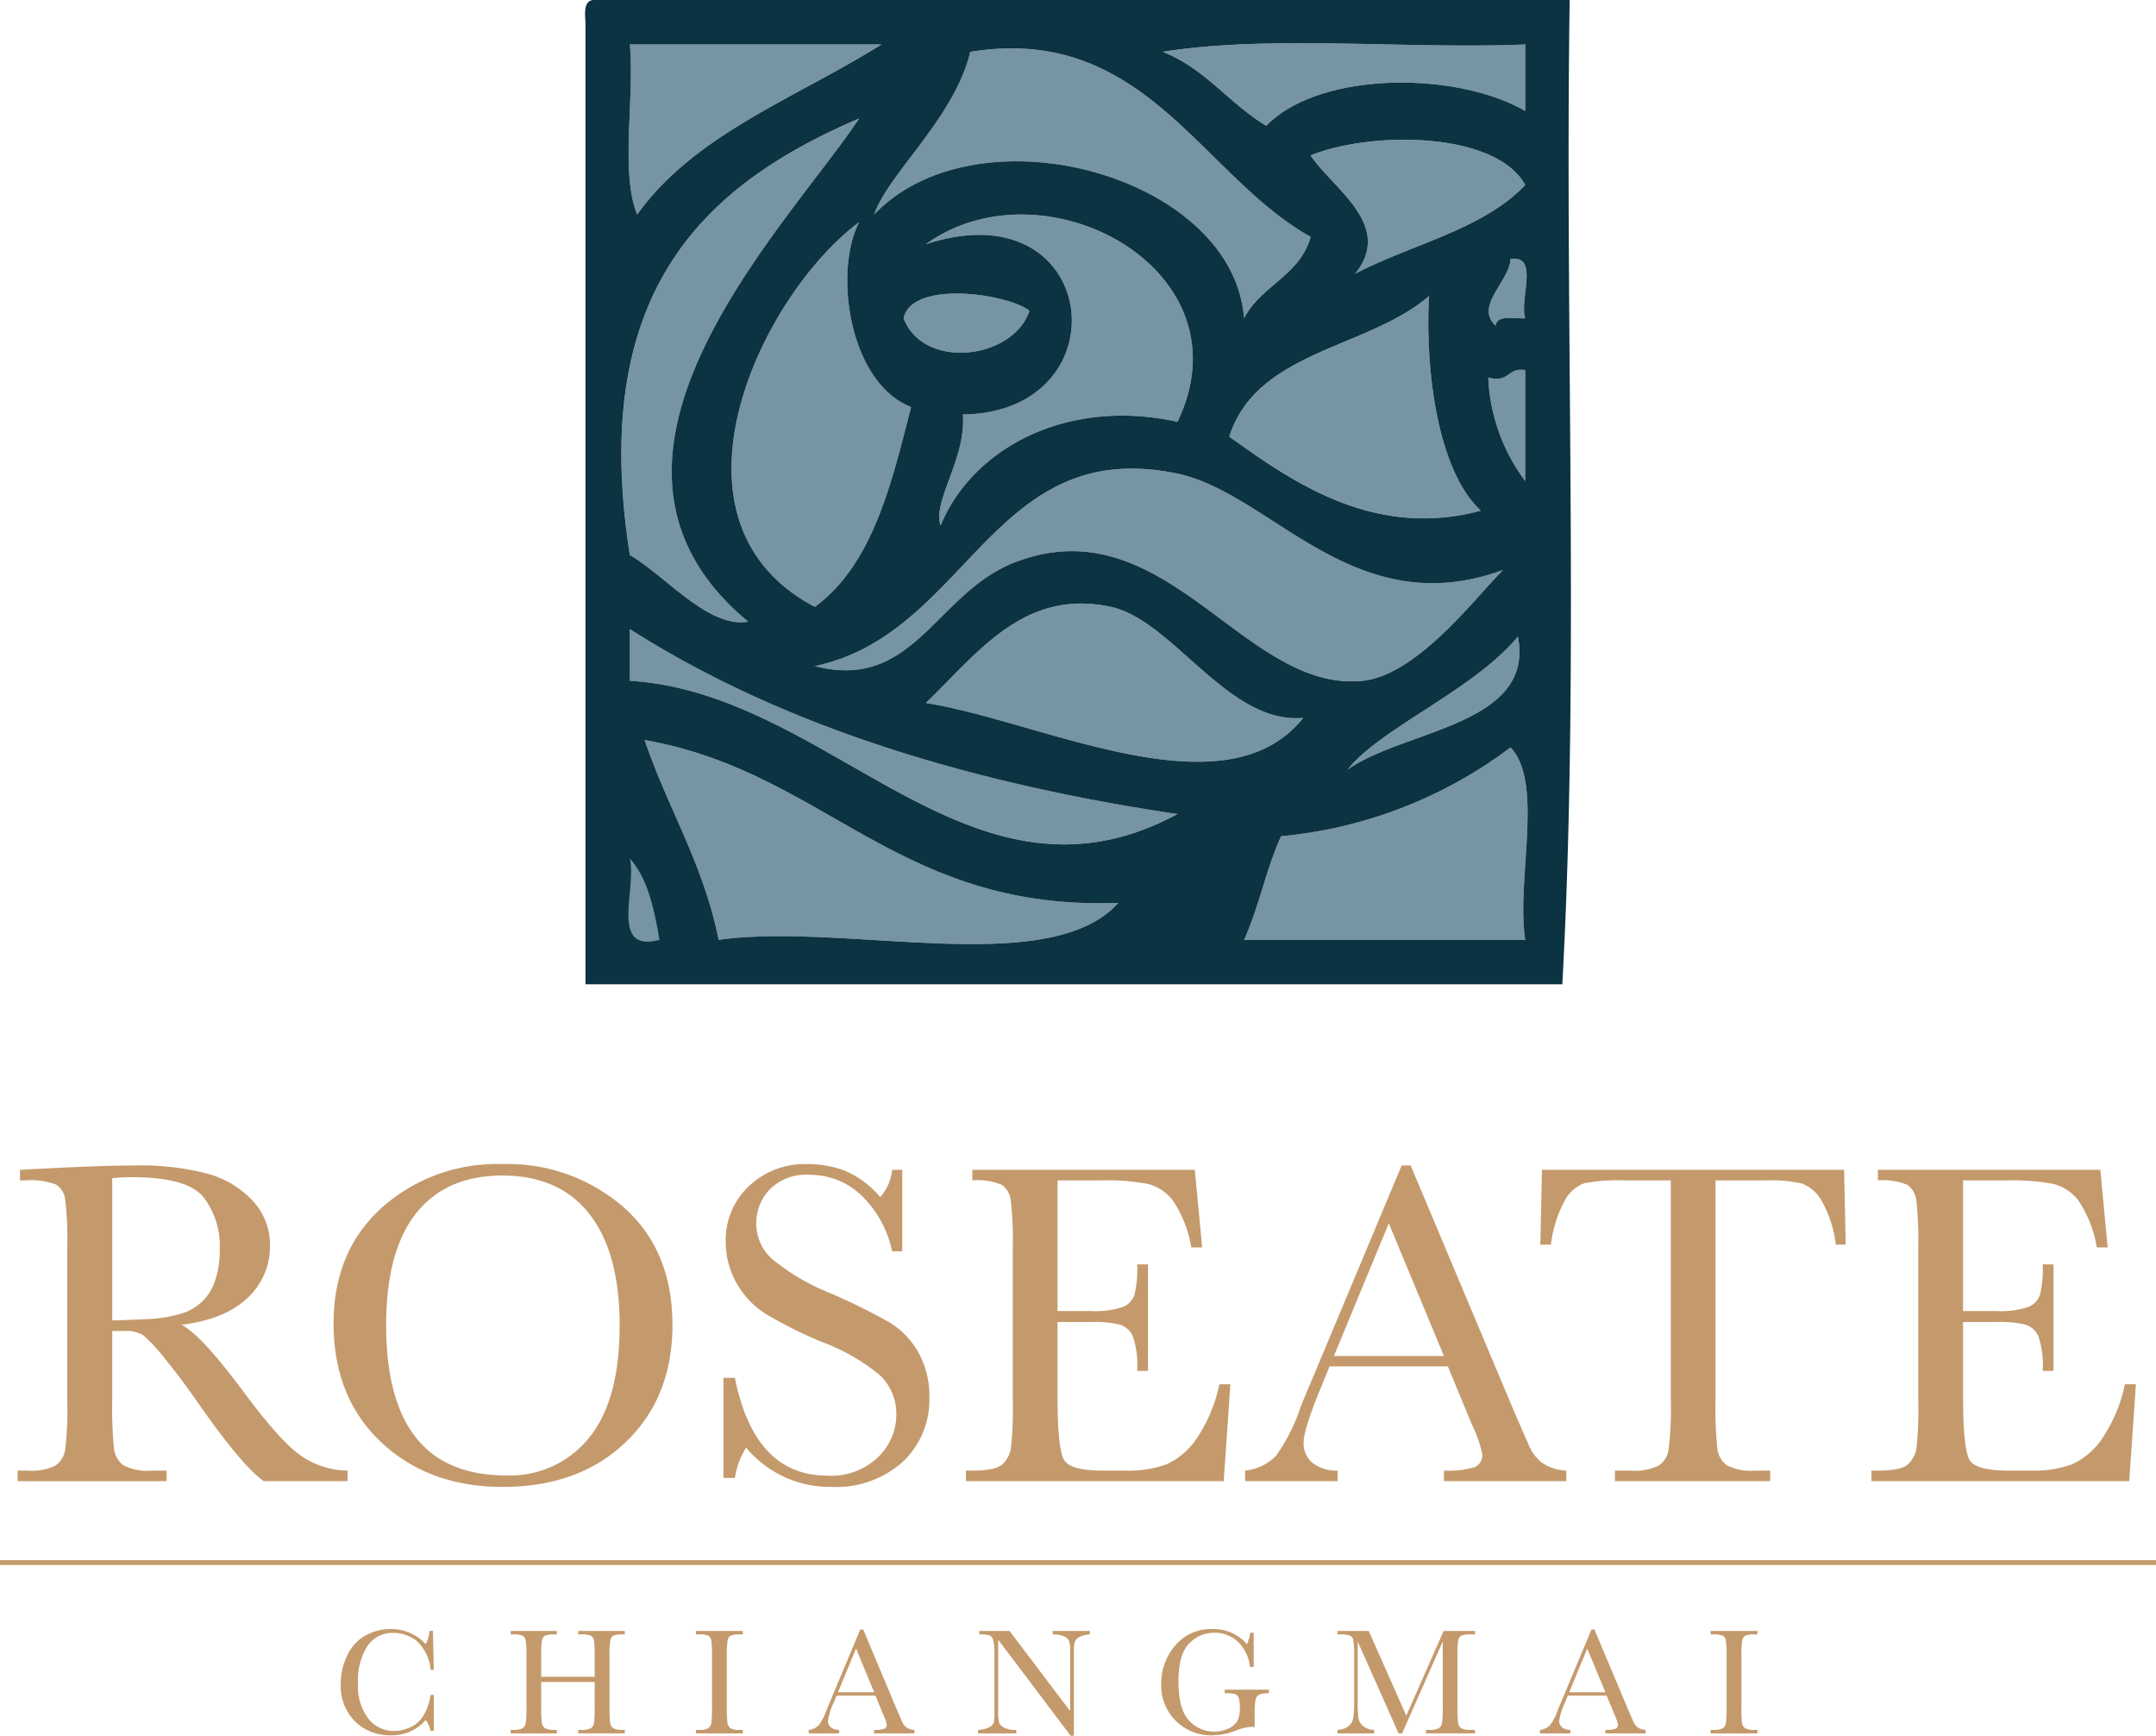 <svg id="Layer_1" data-name="Layer 1" xmlns="http://www.w3.org/2000/svg" viewBox="0 0 242.272 195.047"><defs><style>.cls-1{fill:#c49a6c;}.cls-2{fill:#7794a3;}.cls-3{fill:#0b3342;fill-rule:evenodd;}</style></defs><title>Logo CM Roseate</title><path class="cls-1" d="M215.225,489.252h-9.416q-2.508-1.755-7.664-9.185-1.655-2.374-3.43-4.554a17.49,17.49,0,0,0-2.457-2.658,3.632,3.632,0,0,0-2.084-.477h-1.397v7.767a46.662,46.662,0,0,0,.193,5.405,2.772,2.772,0,0,0,1.031,1.897,5.838,5.838,0,0,0,3.217.619h1.672v1.187H178.147v-1.187h1.137a6.078,6.078,0,0,0,3.111-.568,2.591,2.591,0,0,0,1.092-1.767,38.297,38.297,0,0,0,.238-5.585v-17.158a36.381,36.381,0,0,0-.238-5.392,2.3,2.3,0,0,0-1.031-1.677,8.109,8.109,0,0,0-3.453-.465h-.596v-1.186l5.004-.259q5.004-.231,7.949-.232a29.329,29.329,0,0,1,8.139.93,10.861,10.861,0,0,1,5.068,3.043,7.232,7.232,0,0,1,1.936,5.056,7.834,7.834,0,0,1-2.525,5.858q-2.531,2.424-7.432,3.018,2.194,1.059,7.068,7.637,3.973,5.341,6.244,6.992a9.419,9.419,0,0,0,5.367,1.754Zm-26.447-18.06q1.937-.052,4-.155a14.929,14.929,0,0,0,3.586-.568,5.604,5.604,0,0,0,3.949-3.689,10.246,10.246,0,0,0,.543-3.56,8.947,8.947,0,0,0-1.85-5.909q-1.846-2.219-8.033-2.219c-.639,0-1.367.035-2.195.104Z" transform="translate(-176.166 -322.812)"/><path class="cls-1" d="M213.649,471.527q0-8.102,5.418-13.004a19.406,19.406,0,0,1,13.521-4.901,19.849,19.849,0,0,1,13.658,4.851q5.487,4.849,5.484,13.234,0,8.127-5.25,13.158-5.25,5.032-13.816,5.032-8.332,0-13.676-5.032Q213.65,479.834,213.649,471.527Zm5.908.18q0,8.438,3.365,12.669,3.369,4.23,10.102,4.23a11.379,11.379,0,0,0,9.34-4.23q3.434-4.233,3.432-12.618,0-8.151-3.377-12.5-3.384-4.347-9.803-4.347-6.322,0-9.693,4.244Q219.562,463.4,219.557,471.707Z" transform="translate(-176.166 -322.812)"/><path class="cls-1" d="M257.457,488.89v-11.249h1.291q2.194,10.992,10.4,10.991a7.557,7.557,0,0,0,5.711-2.102,6.633,6.633,0,0,0,2.029-4.708,5.997,5.997,0,0,0-1.781-4.413,22.011,22.011,0,0,0-6.504-3.766,47.704,47.704,0,0,1-6.346-3.162,9.629,9.629,0,0,1-3.344-3.521,9.399,9.399,0,0,1-1.197-4.617,8.288,8.288,0,0,1,2.594-6.231,9.096,9.096,0,0,1,6.564-2.49,12.011,12.011,0,0,1,4.182.723,10.645,10.645,0,0,1,4.021,2.993,5.48,5.48,0,0,0,1.342-3.07h1.137v9.158h-1.137a12.242,12.242,0,0,0-3.471-6.294,8.243,8.243,0,0,0-5.766-2.297,5.735,5.735,0,0,0-4.578,1.69,5.556,5.556,0,0,0-1.457,3.703,5.34,5.34,0,0,0,1.832,4.102,24.845,24.845,0,0,0,6.527,3.817,67.915,67.915,0,0,1,6.564,3.239,9.14,9.14,0,0,1,3.289,3.393,9.907,9.907,0,0,1,1.24,5.005,9.556,9.556,0,0,1-2.996,7.302,11.185,11.185,0,0,1-7.994,2.812,12.214,12.214,0,0,1-9.6-4.413,8.787,8.787,0,0,0-1.264,3.406Z" transform="translate(-176.166 -322.812)"/><path class="cls-1" d="M313.19,478.364h1.236l-.75,10.888H284.707v-1.187h.721q2.607,0,3.367-.697a3.136,3.136,0,0,0,.965-1.767,40.356,40.356,0,0,0,.211-5.456v-17.158a39.039,39.039,0,0,0-.223-5.264,2.469,2.469,0,0,0-1.004-1.767,7.101,7.101,0,0,0-3.316-.503v-1.186h24.998l.828,8.72H310.041a13.702,13.702,0,0,0-2.025-5.198,5.106,5.106,0,0,0-2.852-1.935,25.017,25.017,0,0,0-5.314-.4H295v14.681h3.713a10.046,10.046,0,0,0,3.576-.439,2.293,2.293,0,0,0,1.34-1.33,12.085,12.085,0,0,0,.32-3.47h1.215v11.972h-1.215a10.242,10.242,0,0,0-.486-3.909,2.376,2.376,0,0,0-1.434-1.29,11.927,11.927,0,0,0-3.188-.296H295v8.281q0,6.219.801,7.315c.529.732,1.969,1.097,4.309,1.097h2.603a12.371,12.371,0,0,0,4.541-.71,8.124,8.124,0,0,0,3.393-2.915A17.082,17.082,0,0,0,313.19,478.364Z" transform="translate(-176.166 -322.812)"/><path class="cls-1" d="M338.861,476.352H325.57l-.9,2.219q-2.01,4.824-2.012,6.294a2.812,2.812,0,0,0,1.07,2.386,4.405,4.405,0,0,0,2.746.813v1.187H316.076v-1.187a5.607,5.607,0,0,0,3.459-1.639,20.285,20.285,0,0,0,2.736-5.379c.082-.258.496-1.255,1.234-2.992l10.168-24.279h1.006l11.69,27.788,1.6,3.663a4.839,4.839,0,0,0,1.457,1.948,5.308,5.308,0,0,0,2.748.89v1.187h-13.754v-1.187a10.259,10.259,0,0,0,3.42-.374,1.453,1.453,0,0,0,.889-1.483,14.865,14.865,0,0,0-1.188-3.381Zm-.442-1.162-6.191-14.912-6.168,14.912Z" transform="translate(-176.166 -322.812)"/><path class="cls-1" d="M350.445,462.678h-1.191l.184-8.411h33.951l.182,8.411H382.461a13.383,13.383,0,0,0-1.627-4.993,4.262,4.262,0,0,0-2.219-1.883,16.133,16.133,0,0,0-4.049-.349h-5.621v24.691a45.909,45.909,0,0,0,.191,5.392,2.729,2.729,0,0,0,1.045,1.91,5.807,5.807,0,0,0,3.199.619h1.705v1.187H357.641v-1.187h1.809a6.047,6.047,0,0,0,3.107-.568,2.6,2.6,0,0,0,1.107-1.767,36.79,36.79,0,0,0,.25-5.585v-24.691h-5.188a20.37,20.37,0,0,0-4.539.323,4.086,4.086,0,0,0-2.186,1.947A13.771,13.771,0,0,0,350.445,462.678Z" transform="translate(-176.166 -322.812)"/><path class="cls-1" d="M414.945,478.364h1.236l-.752,10.888H386.461v-1.187h.723q2.604,0,3.365-.697a3.126,3.126,0,0,0,.967-1.767,40.979,40.979,0,0,0,.207-5.456v-17.158a39.608,39.608,0,0,0-.219-5.264,2.475,2.475,0,0,0-1.004-1.767,7.111,7.111,0,0,0-3.316-.503v-1.186h24.998l.826,8.72h-1.213a13.672,13.672,0,0,0-2.025-5.198,5.113,5.113,0,0,0-2.852-1.935,25.007,25.007,0,0,0-5.312-.4h-4.85v14.681h3.713a10.026,10.026,0,0,0,3.574-.439,2.282,2.282,0,0,0,1.34-1.33,11.993,11.993,0,0,0,.322-3.47h1.213v11.972h-1.213a10.244,10.244,0,0,0-.486-3.909,2.386,2.386,0,0,0-1.434-1.29,11.945,11.945,0,0,0-3.189-.296h-3.84v8.281q0,6.219.801,7.315c.529.732,1.969,1.097,4.307,1.097h2.606a12.367,12.367,0,0,0,4.539-.71,8.124,8.124,0,0,0,3.393-2.915A17.116,17.116,0,0,0,414.945,478.364Z" transform="translate(-176.166 -322.812)"/><path class="cls-1" d="M224.549,513.274h.365v4.033h-.365a3.07,3.07,0,0,0-.551-1.215,4.956,4.956,0,0,1-3.879,1.716,5.537,5.537,0,0,1-4.082-1.579,5.643,5.643,0,0,1-1.584-4.178,7.208,7.208,0,0,1,.734-3.214,4.924,4.924,0,0,1,2.035-2.237,5.788,5.788,0,0,1,2.869-.73,5.108,5.108,0,0,1,2.338.53,4.652,4.652,0,0,1,1.568,1.176,4.184,4.184,0,0,0,.441-1.494h.375l.1,4.364h-.365a4.934,4.934,0,0,0-1.555-3.235,4.234,4.234,0,0,0-2.654-.907,3.37,3.37,0,0,0-2.875,1.469,7.073,7.073,0,0,0-1.065,4.203,5.988,5.988,0,0,0,1.164,3.969,3.627,3.627,0,0,0,2.891,1.379,4.494,4.494,0,0,0,1.898-.45,3.293,3.293,0,0,0,1.529-1.524A5.646,5.646,0,0,0,224.549,513.274Z" transform="translate(-176.166 -322.812)"/><path class="cls-1" d="M242.992,511.823h-6.014v2.776a14.034,14.034,0,0,0,.072,1.779.914.914,0,0,0,.342.623,1.881,1.881,0,0,0,1.049.204h.297v.391h-5.18v-.391h.297a2.006,2.006,0,0,0,1.027-.188.872.872,0,0,0,.363-.581,12.919,12.919,0,0,0,.078-1.838v-5.646a12.256,12.256,0,0,0-.078-1.774.78.78,0,0,0-.342-.551,2.631,2.631,0,0,0-1.131-.154h-.215v-.39h5.18v.39h-.209a2.83,2.83,0,0,0-1.109.14.744.744,0,0,0-.348.522,10.501,10.501,0,0,0-.094,1.817v2.284h6.014v-2.284a12.666,12.666,0,0,0-.076-1.774.747.747,0,0,0-.338-.551,2.607,2.607,0,0,0-1.131-.154h-.303v-.39h5.234v.39h-.17a2.823,2.823,0,0,0-1.109.14.744.744,0,0,0-.353.522,10.757,10.757,0,0,0-.088,1.817v5.646a16.875,16.875,0,0,0,.061,1.779.904.904,0,0,0,.348.623,1.886,1.886,0,0,0,1.049.204h.264v.391h-5.234v-.391h.396a1.97,1.97,0,0,0,1.016-.188.854.854,0,0,0,.359-.581,13.351,13.351,0,0,0,.076-1.838Z" transform="translate(-176.166 -322.812)"/><path class="cls-1" d="M254.373,506.474v-.39h5.264v.39h-.248a2.83,2.83,0,0,0-1.109.14.741.741,0,0,0-.351.522,10.454,10.454,0,0,0-.09,1.817v5.646a16.317,16.317,0,0,0,.061,1.779.901.901,0,0,0,.344.623,1.883,1.883,0,0,0,1.053.204h.342v.391h-5.264v-.391h.338a1.988,1.988,0,0,0,1.025-.188.854.854,0,0,0,.359-.581,13.351,13.351,0,0,0,.076-1.838v-5.646a12.666,12.666,0,0,0-.076-1.774.769.769,0,0,0-.336-.551,2.703,2.703,0,0,0-1.143-.154Z" transform="translate(-176.166 -322.812)"/><path class="cls-1" d="M274.539,513.351h-4.369l-.299.73a7.419,7.419,0,0,0-.662,2.072.917.917,0,0,0,.353.786,1.445,1.445,0,0,0,.898.267v.391h-3.42v-.391a1.856,1.856,0,0,0,1.143-.54,6.705,6.705,0,0,0,.898-1.77c.027-.084.16-.413.408-.985l3.344-7.989h.33l3.846,9.145.525,1.206a1.644,1.644,0,0,0,.478.64,1.767,1.767,0,0,0,.906.293v.391h-4.525v-.391a3.373,3.373,0,0,0,1.125-.123.478.478,0,0,0,.293-.488,4.991,4.991,0,0,0-.391-1.113Zm-.144-.381-2.035-4.908-2.031,4.908Z" transform="translate(-176.166 -322.812)"/><path class="cls-1" d="M296.473,517.859l-8.141-10.791v7.988a5.372,5.372,0,0,0,.098,1.308,1.113,1.113,0,0,0,.557.578,2.836,2.836,0,0,0,1.375.263v.391h-4.297v-.391a3.077,3.077,0,0,0,1.258-.302.991.991,0,0,0,.512-.521,6.302,6.302,0,0,0,.082-1.326v-6.104a8.095,8.095,0,0,0-.125-1.774.846.846,0,0,0-.387-.578,3.471,3.471,0,0,0-1.199-.127v-.39h3.4l6.818,9.007v-6.885a2.539,2.539,0,0,0-.16-1.07,1.108,1.108,0,0,0-.639-.484,3.38,3.38,0,0,0-1.164-.178v-.39h4.176v.39a3.008,3.008,0,0,0-1.146.28,1.048,1.048,0,0,0-.537.532,3.35,3.35,0,0,0-.115,1.048v9.526Z" transform="translate(-176.166 -322.812)"/><path class="cls-1" d="M313.785,512.68h4.967v.407a2.536,2.536,0,0,0-1.115.166.821.821,0,0,0-.387.552,11.079,11.079,0,0,0-.094,1.873v1.222a2.322,2.322,0,0,0-.365-.033,5.175,5.175,0,0,0-1.715.398,7.597,7.597,0,0,1-2.676.544,5.583,5.583,0,0,1-5.748-5.749,6.533,6.533,0,0,1,1.566-4.329,5.242,5.242,0,0,1,4.242-1.859,4.902,4.902,0,0,1,3.824,1.698,4.103,4.103,0,0,0,.353-1.283h.408v3.846h-.408a4.6,4.6,0,0,0-1.346-2.811,3.76,3.76,0,0,0-2.67-1.035,3.866,3.866,0,0,0-2.826,1.205q-1.207,1.206-1.207,4.28,0,3.067,1.162,4.343a3.754,3.754,0,0,0,2.887,1.277,3.538,3.538,0,0,0,1.605-.359,2.123,2.123,0,0,0,.988-.88,2.872,2.872,0,0,0,.258-1.308,3.993,3.993,0,0,0-.121-1.234.715.715,0,0,0-.375-.417,2.813,2.813,0,0,0-.938-.106h-.272Z" transform="translate(-176.166 -322.812)"/><path class="cls-1" d="M334.193,515.61l4.193-9.527h3.529v.39h-.424a2.809,2.809,0,0,0-1.109.14.742.742,0,0,0-.351.522,10.662,10.662,0,0,0-.09,1.817v5.646a14.888,14.888,0,0,0,.066,1.779.922.922,0,0,0,.342.623,1.928,1.928,0,0,0,1.061.204h.506v.391h-5.5v-.391h.408a1.97,1.97,0,0,0,1.016-.188.881.881,0,0,0,.365-.581,12.116,12.116,0,0,0,.082-1.838V507.271l-4.562,10.325h-.397L328.731,507.271v6.742a13.089,13.089,0,0,0,.088,1.886,1.471,1.471,0,0,0,.525.878,2.049,2.049,0,0,0,1.24.429v.391h-4.119v-.391a2.096,2.096,0,0,0,1.203-.404,1.429,1.429,0,0,0,.56-.887,11.574,11.574,0,0,0,.105-1.953v-5.009a11.137,11.137,0,0,0-.084-1.774.751.751,0,0,0-.336-.551,2.654,2.654,0,0,0-1.135-.154h-.314v-.39h3.508Z" transform="translate(-176.166 -322.812)"/><path class="cls-1" d="M356.707,513.351h-4.369l-.297.73a7.449,7.449,0,0,0-.664,2.072.919.919,0,0,0,.355.786,1.441,1.441,0,0,0,.898.267v.391H349.211v-.391a1.851,1.851,0,0,0,1.141-.54,6.632,6.632,0,0,0,.9-1.77c.027-.084.16-.413.408-.985l3.344-7.989h.33l3.846,9.145.523,1.206a1.63,1.63,0,0,0,.48.64,1.766,1.766,0,0,0,.904.293v.391h-4.523v-.391a3.389,3.389,0,0,0,1.125-.123.481.481,0,0,0,.293-.488,5.054,5.054,0,0,0-.393-1.113Zm-.143-.381-2.035-4.908-2.031,4.908Z" transform="translate(-176.166 -322.812)"/><path class="cls-1" d="M368.389,506.474v-.39h5.262v.39h-.248a2.823,2.823,0,0,0-1.109.14.736.736,0,0,0-.352.522,10.458,10.458,0,0,0-.09,1.817v5.646a16.885,16.885,0,0,0,.06,1.779.899.899,0,0,0,.342.623,1.896,1.896,0,0,0,1.055.204h.342v.391h-5.262v-.391h.336a1.988,1.988,0,0,0,1.025-.188.854.854,0,0,0,.359-.581,13.368,13.368,0,0,0,.076-1.838v-5.646a12.683,12.683,0,0,0-.076-1.774.765.765,0,0,0-.338-.551,2.691,2.691,0,0,0-1.143-.154Z" transform="translate(-176.166 -322.812)"/><path class="cls-2" d="M246.943,327.806h28.273c-9.516,6.004-20.992,10.055-27.447,19.121C245.844,342.208,247.488,333.908,246.943,327.806Z" transform="translate(-176.166 -322.812)"/><path class="cls-2" d="M306.818,328.638c11.918-1.936,27.447-.28,40.742-.832v7.477c-7.807-4.497-23.127-4.489-29.102,1.667C314.301,334.46,311.596,330.515,306.818,328.638Z" transform="translate(-176.166 -322.812)"/><path class="cls-2" d="M272.719,336.123c-8.217,12.324-34.498,38.321-12.475,56.548-4.414.789-9.268-5.13-13.301-7.485C242.287,355.573,255.268,343.6,272.719,336.123Z" transform="translate(-176.166 -322.812)"/><path class="cls-2" d="M347.561,343.6c-4.717,4.99-12.75,6.659-19.121,9.982,4.424-5.481-2.576-9.611-4.994-13.308C330.469,337.465,344.305,337.639,347.561,343.6Z" transform="translate(-176.166 -322.812)"/><path class="cls-2" d="M345.906,351.922c3.269-.515.971,4.558,1.654,6.658-1.312.065-3.172-.413-3.326.827C341.818,357.197,345.818,354.389,345.906,351.922Z" transform="translate(-176.166 -322.812)"/><path class="cls-2" d="M291.846,357.74c-1.783,5.431-11.867,6.731-14.141.84C278.658,354.206,289.524,355.849,291.846,357.74Z" transform="translate(-176.166 -322.812)"/><path class="cls-2" d="M336.752,356.077c-.436,7.558.746,19.425,5.826,24.118-12.158,3.286-21.482-3.466-28.277-8.316C317.373,362.203,329.918,361.988,336.752,356.077Z" transform="translate(-176.166 -322.812)"/><path class="cls-2" d="M347.561,364.401v12.462a20.828,20.828,0,0,1-4.154-11.639C345.758,365.916,345.562,364.055,347.561,364.401Z" transform="translate(-176.166 -322.812)"/><path class="cls-2" d="M322.619,403.478c-8.816,11.044-29.318.392-42.414-1.667,5.893-5.698,11.072-12.895,20.787-10.804C307.971,392.506,314.193,404.261,322.619,403.478Z" transform="translate(-176.166 -322.812)"/><path class="cls-2" d="M246.943,393.498c16.748,10.689,37.647,17.239,61.535,20.79-23.32,12.591-38.822-13.62-61.535-14.972Z" transform="translate(-176.166 -322.812)"/><path class="cls-2" d="M248.609,405.975c20.273,3.545,28.439,19.234,53.227,18.293-7.729,8.638-30.568,2.149-44.918,4.159C255.213,419.878,251.195,413.636,248.609,405.975Z" transform="translate(-176.166 -322.812)"/><path class="cls-2" d="M347.561,428.426H315.965c1.645-3.615,2.504-8.025,4.16-11.644a50.548,50.548,0,0,0,25.781-9.98C349.691,410.778,346.518,421.714,347.561,428.426Z" transform="translate(-176.166 -322.812)"/><path class="cls-2" d="M285.197,328.638c19.584-3.17,25.936,13.92,38.248,20.787-1.185,4.353-5.604,5.486-7.48,9.155-1.219-16.059-29.912-23.891-41.574-11.653C276.051,342.212,283.438,336.042,285.197,328.638Z" transform="translate(-176.166 -322.812)"/><path class="cls-2" d="M284.363,369.383c18.217-.213,15.514-25.576-4.158-19.124,13.307-9.598,36.51,2.869,28.273,19.956-12.33-2.738-23.016,2.914-26.609,11.644C280.899,379.2,284.783,374.257,284.363,369.383Z" transform="translate(-176.166 -322.812)"/><path class="cls-2" d="M272.719,347.767c-2.898,5.57-1.154,18.031,5.824,20.781-2.234,8.856-4.408,17.783-10.812,22.459C249.49,381.381,261.629,356.035,272.719,347.767Z" transform="translate(-176.166 -322.812)"/><path class="cls-2" d="M345.072,386.857c-3.144,3.146-9.66,11.841-15.807,12.458-13.355,1.344-22.145-19.869-39.076-13.303-8.877,3.447-11.32,14.53-22.459,11.648,17.262-3.644,19.922-26.012,40.748-21.624C319.082,378.273,328.338,393.004,345.072,386.857Z" transform="translate(-176.166 -322.812)"/><path class="cls-2" d="M346.734,394.334c1.957,9.997-12.822,10.459-19.127,14.963C331.103,404.743,341.879,400.288,346.734,394.334Z" transform="translate(-176.166 -322.812)"/><path class="cls-3" d="M242.783,322.812H352.553c-.561,36.595,1.109,75.392-.828,110.604H241.955V325.303C241.873,324.133,241.812,322.956,242.783,322.812Zm4.986,24.115c6.455-9.066,17.932-13.116,27.447-19.121H246.943C247.488,333.908,245.844,342.208,247.77,346.927Zm26.621,0c11.662-12.237,40.355-4.406,41.574,11.653,1.877-3.669,6.295-4.802,7.48-9.155-12.312-6.867-18.664-23.957-38.248-20.787C283.438,336.042,276.051,342.212,274.391,346.927Zm44.068-9.977c5.975-6.156,21.295-6.164,29.102-1.667v-7.477c-13.295.552-28.824-1.104-40.742.832C311.596,330.515,314.301,334.46,318.459,336.95Zm-71.516,48.235c4.033,2.355,8.887,8.275,13.301,7.485-22.023-18.227,4.258-44.224,12.475-56.548C255.268,343.6,242.287,355.573,246.943,385.186Zm76.502-44.912c2.418,3.697,9.418,7.827,4.994,13.308,6.371-3.323,14.404-4.992,19.121-9.982C344.305,337.639,330.469,337.465,323.445,340.273Zm-41.576,41.586c3.594-8.73,14.279-14.382,26.609-11.644,8.236-17.087-14.967-29.554-28.273-19.956,19.672-6.452,22.375,18.911,4.158,19.124C284.783,374.257,280.899,379.2,281.869,381.859Zm-14.139,9.148c6.404-4.677,8.578-13.604,10.812-22.459-6.979-2.75-8.723-15.21-5.824-20.781C261.629,356.035,249.49,381.381,267.731,391.007Zm76.504-31.6c.154-1.24,2.014-.762,3.326-.827-.684-2.101,1.615-7.173-1.654-6.658C345.818,354.389,341.818,357.197,344.234,359.407Zm-66.529-.827c2.273,5.891,12.357,4.59,14.141-.84C289.524,355.849,278.658,354.206,277.705,358.58Zm36.596,13.298c6.795,4.851,16.119,11.602,28.277,8.316-5.08-4.693-6.262-16.56-5.826-24.118C329.918,361.988,317.373,362.203,314.301,371.878Zm29.105-6.653a20.828,20.828,0,0,0,4.154,11.639v-12.462C345.562,364.055,345.758,365.916,343.406,365.225Zm-34.928,10.812c-20.826-4.388-23.486,17.98-40.748,21.624,11.139,2.882,13.582-8.201,22.459-11.648,16.932-6.566,25.721,14.646,39.076,13.303,6.146-.617,12.662-9.312,15.807-12.458C328.338,393.004,319.082,378.273,308.478,376.037Zm-7.486,14.97c-9.715-2.091-14.895,5.106-20.787,10.804,13.096,2.059,33.598,12.711,42.414,1.667C314.193,404.261,307.971,392.506,300.992,391.007Zm-54.049,8.309c22.713,1.352,38.215,27.562,61.535,14.972-23.889-3.55-44.787-10.1-61.535-20.79Zm80.664,9.982c6.305-4.505,21.084-4.967,19.127-14.963C341.879,400.288,331.103,404.743,327.607,409.297Zm-70.689,19.128c14.35-2.009,37.189,4.479,44.918-4.159-24.787.942-32.953-14.748-53.227-18.293C251.195,413.636,255.213,419.878,256.918,428.426Zm88.988-21.624a50.548,50.548,0,0,1-25.781,9.98c-1.656,3.619-2.516,8.029-4.16,11.644h31.596C346.518,421.714,349.691,410.778,345.906,406.802Z" transform="translate(-176.166 -322.812)"/><path class="cls-2" d="M250.275,428.426c-.596-3.565-1.363-6.958-3.332-9.144C247.754,422.628,244.582,429.952,250.275,428.426Z" transform="translate(-176.166 -322.812)"/><rect class="cls-1" y="175.315" width="242.272" height="0.546"/></svg>